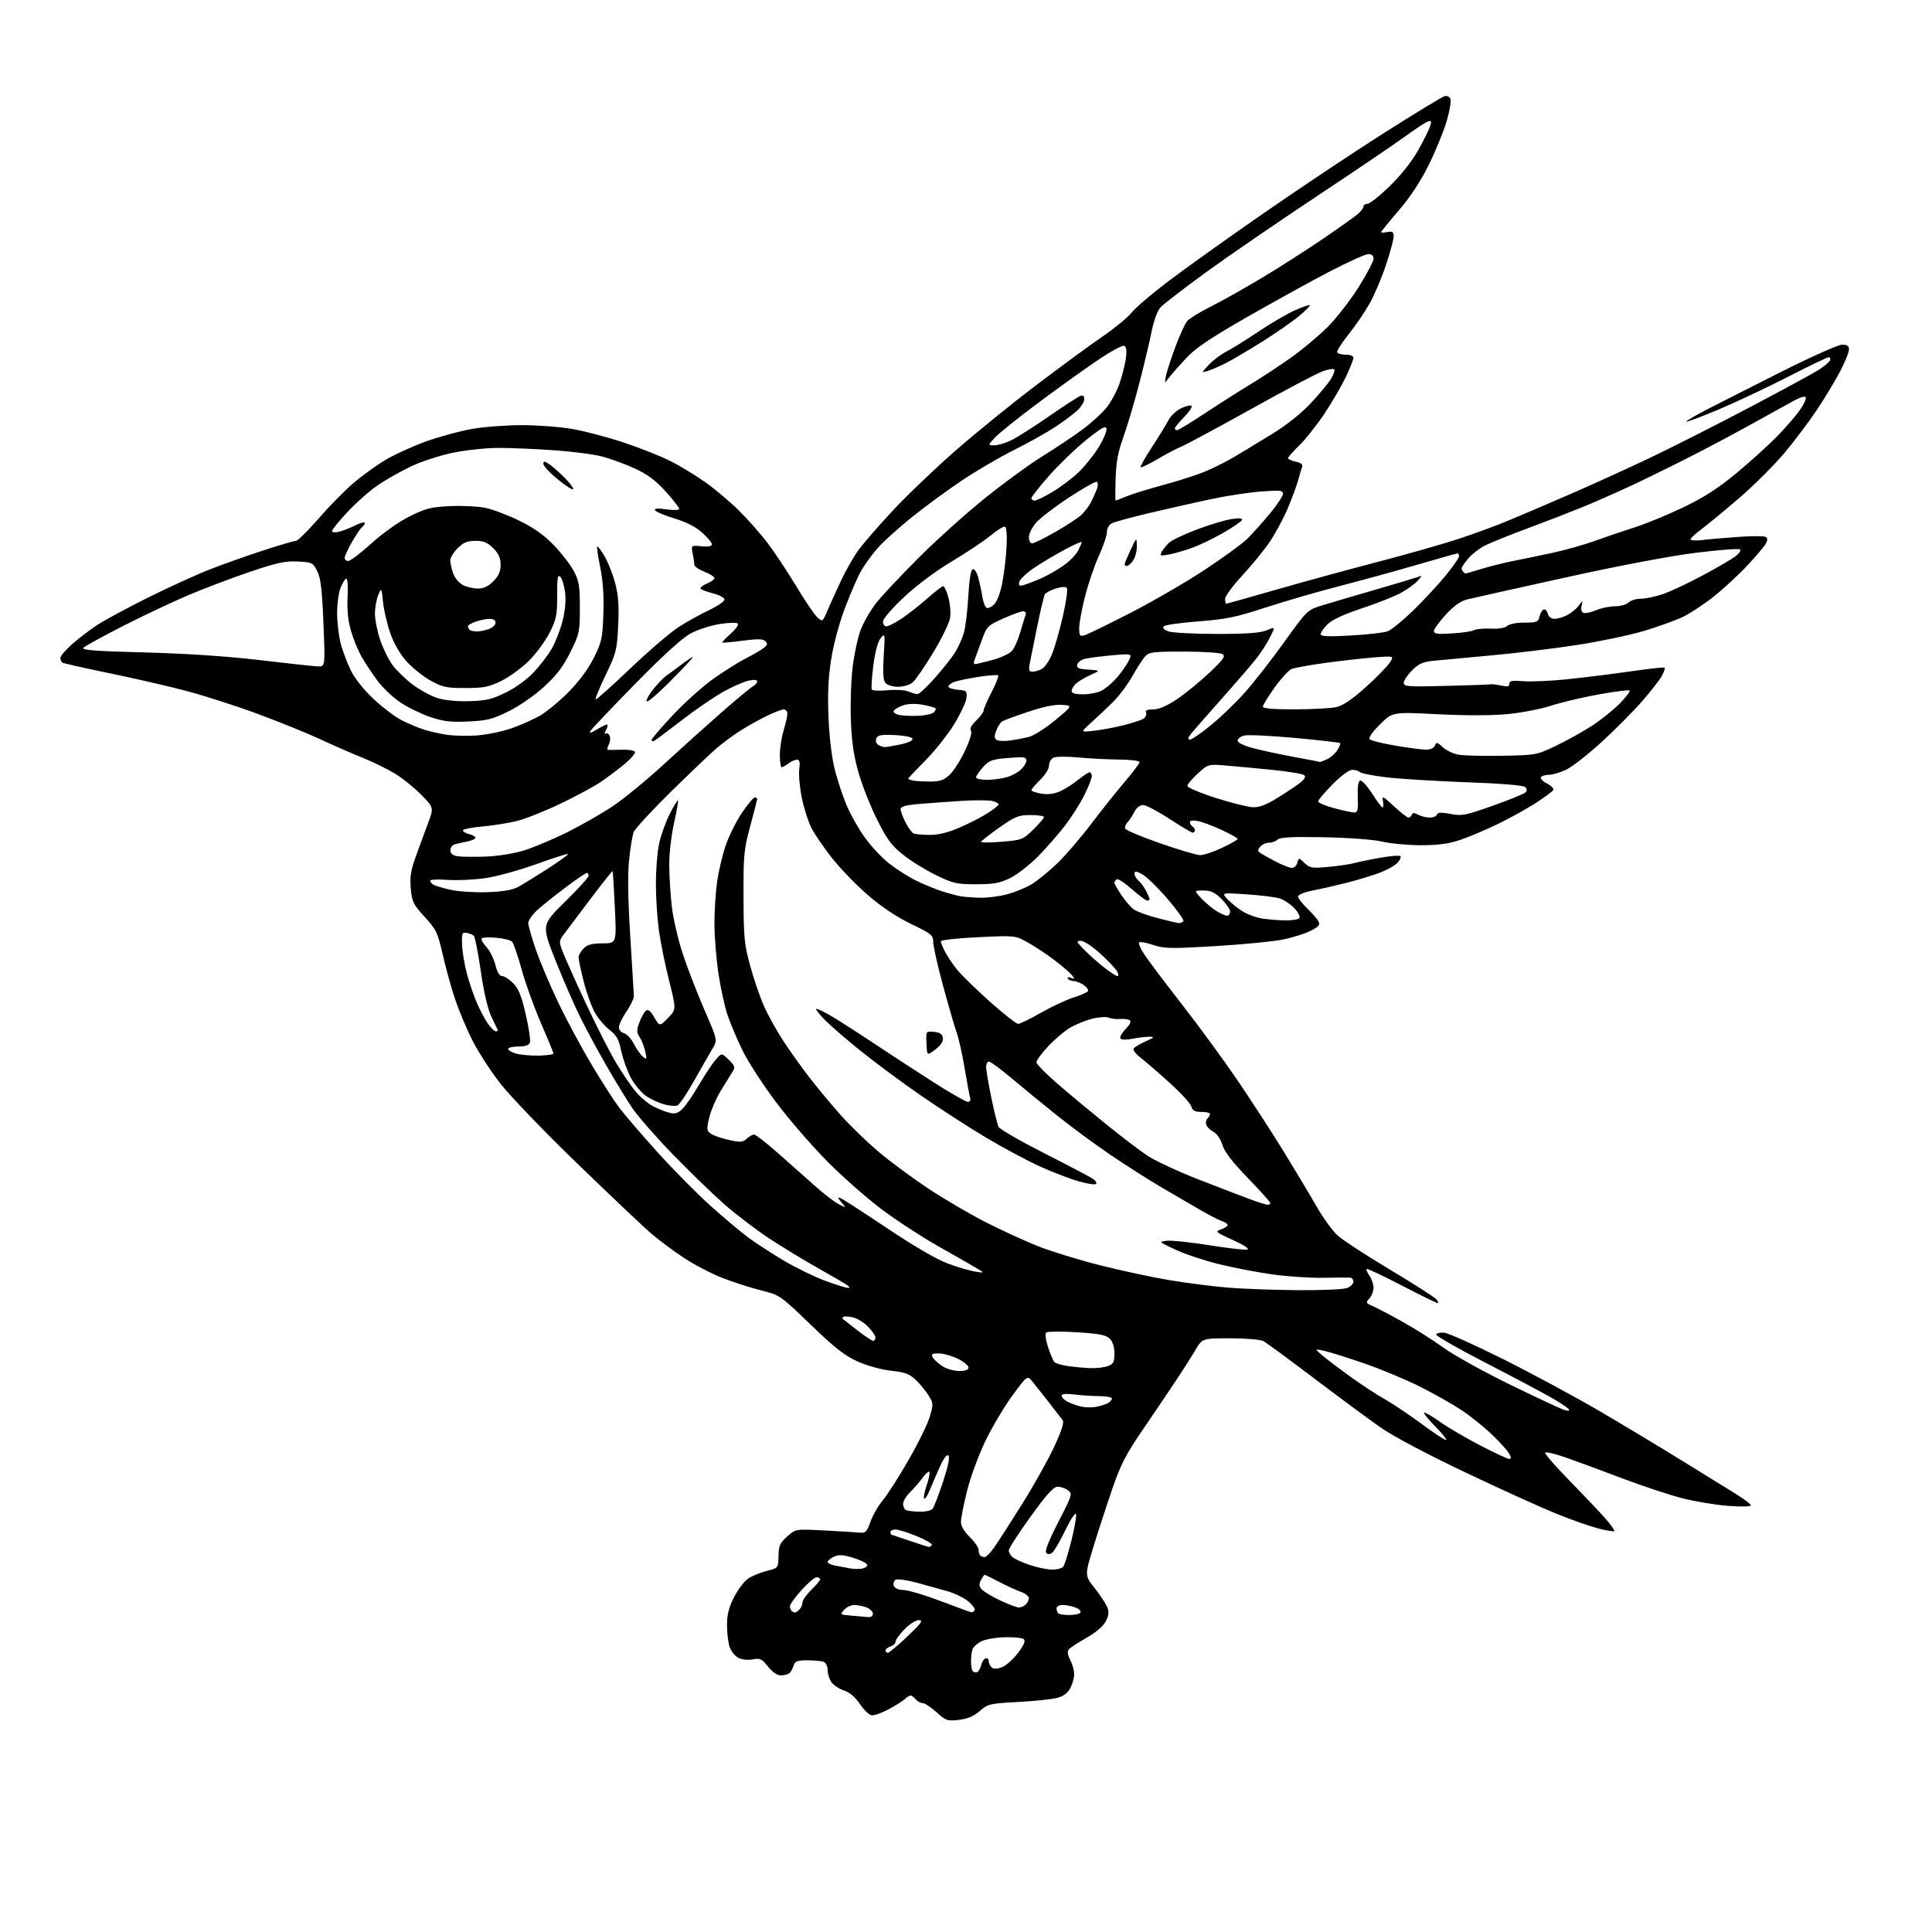 <?xml version="1.0" encoding="UTF-8" standalone="no"?>
<svg 
  version="1.1" 
  xmlns="http://www.w3.org/2000/svg" 
  xmlns:xlink="http://www.w3.org/1999/xlink" 
  xmlns:svg="http://www.w3.org/2000/svg"
  xmlns:rdf="http://www.w3.org/1999/02/22-rdf-syntax-ns#"
  xmlns:cc="http://creativecommons.org/ns#"
  xmlns:dc="http://purl.org/dc/elements/1.1/"
  viewBox="0 0 768 768"
  width="768"
  height="768"
>
<style>svg {background-color: white; }</style>"
<path stroke="none" fill="black" fill-rule="evenodd" d="M381.21,683.66C376.58,684.21 376.03,684.02 372.27,680.62C370.06,678.63 367.58,677.00 366.75,677.00C365.92,677.00 364.68,676.33 364.00,675.50C363.32,674.67 362.39,674.00 361.95,674.00C361.51,674.00 360.55,674.59 359.82,675.31C359.09,676.03 356.19,677.87 353.37,679.41C350.54,680.94 347.41,682.03 346.40,681.84C345.39,681.64 343.31,679.61 341.77,677.31C339.95,674.61 337.74,672.74 335.49,672.00C333.57,671.36 331.33,669.88 330.50,668.70C329.68,667.52 329.00,665.35 329.00,663.88C329.00,662.37 328.31,660.95 327.42,660.61C326.55,660.27 323.65,660.00 320.99,660.00C316.83,660.00 316.03,660.32 315.43,662.25C315.05,663.49 314.23,664.83 313.62,665.23C313.00,665.64 311.51,665.98 310.29,665.98C308.96,665.99 306.98,664.62 305.29,662.50C302.82,659.40 302.12,659.07 299.17,659.63C297.20,660.00 294.87,659.73 293.47,658.98C292.16,658.28 290.62,656.36 290.05,654.71C289.47,653.05 289.00,649.15 289.00,646.03C289.00,641.81 289.71,638.98 291.75,634.98C293.26,632.02 295.70,628.73 297.17,627.67C298.63,626.60 301.98,625.19 304.61,624.52C309.38,623.31 309.38,623.31 309.47,618.55C309.54,614.46 310.03,613.36 312.91,610.79C316.26,607.79 316.26,607.79 327.38,608.37C333.50,608.68 339.82,609.07 341.44,609.22C344.11,609.47 344.53,609.08 346.06,604.84C346.98,602.27 349.19,598.45 350.96,596.34C352.73,594.23 357.29,587.10 361.09,580.50C364.90,573.90 368.72,566.13 369.58,563.24C371.07,558.23 371.05,557.82 369.14,554.74C368.04,552.96 365.76,550.18 364.07,548.56C361.54,546.14 359.79,545.49 354.25,544.89C350.29,544.46 344.78,542.93 340.92,541.20C335.72,538.86 331.81,535.79 322.20,526.53C310.19,514.95 309.98,514.81 302.67,512.98C298.61,511.97 291.72,509.76 287.37,508.08C283.01,506.40 276.09,502.81 271.98,500.10C267.86,497.38 262.02,493.05 259.00,490.46C255.97,487.88 242.74,475.36 229.59,462.63C216.22,449.70 202.61,435.54 198.73,430.51C194.91,425.57 189.97,417.92 187.75,413.51C185.53,409.10 182.48,401.86 180.98,397.42C179.47,392.98 177.25,384.98 176.04,379.66C174.00,370.72 173.45,369.56 168.82,364.49C164.29,359.54 163.76,358.46 163.29,353.24C162.87,348.68 163.29,346.02 165.28,340.49C166.66,336.64 168.85,330.70 170.14,327.28C172.48,321.06 172.48,321.06 167.49,315.97C164.75,313.17 160.03,309.37 157.00,307.52C153.97,305.68 148.12,302.82 144.00,301.17C139.88,299.51 132.45,296.27 127.50,293.95C122.55,291.64 111.38,287.10 102.68,283.87C93.98,280.64 80.93,276.44 73.68,274.55C66.43,272.65 52.69,269.50 43.14,267.54C33.59,265.58 25.38,263.73 24.89,263.43C24.40,263.13 24.00,262.27 24.00,261.53C24.00,260.78 26.08,258.34 28.62,256.10C31.17,253.86 35.60,250.47 38.47,248.56C41.35,246.65 50.41,241.75 58.60,237.67C66.80,233.59 77.78,228.56 83.00,226.51C88.22,224.45 97.86,221.02 104.41,218.88C110.96,216.75 116.90,215.00 117.62,215.00C118.34,215.00 122.35,211.06 126.53,206.25C130.71,201.44 136.91,195.10 140.32,192.17C143.72,189.25 149.49,185.06 153.15,182.87C156.81,180.68 164.14,177.34 169.45,175.44C174.76,173.54 182.96,171.32 187.68,170.50C192.40,169.67 201.32,169.00 207.50,169.00C213.68,169.00 222.73,169.69 227.62,170.54C232.50,171.39 241.73,173.83 248.12,175.97C254.51,178.10 262.84,181.41 266.62,183.33C270.40,185.25 276.65,189.05 280.50,191.78C284.35,194.51 290.38,199.61 293.89,203.11C297.41,206.60 302.51,212.40 305.23,215.98C307.94,219.57 313.02,227.24 316.52,233.04C320.01,238.83 323.80,244.41 324.93,245.43C326.96,247.28 327.00,247.25 329.07,242.40C330.23,239.70 332.65,234.35 334.47,230.50C336.28,226.65 339.36,221.30 341.31,218.61C343.26,215.92 349.43,208.81 355.03,202.82C360.64,196.82 371.75,186.20 379.73,179.21C387.71,172.22 402.18,160.49 411.87,153.14C421.57,145.80 433.48,137.05 438.35,133.72C443.21,130.38 448.39,126.12 449.85,124.26C451.31,122.40 457.68,116.94 464.00,112.13C470.32,107.31 487.20,95.25 501.50,85.32C515.80,75.39 537.62,60.83 549.99,52.97C562.36,45.12 573.27,38.48 574.23,38.23C575.23,37.97 576.24,38.46 576.59,39.37C576.93,40.25 576.23,44.24 575.05,48.24C573.87,52.23 570.68,60.00 567.97,65.50C564.70,72.12 560.66,78.26 556.02,83.67C552.16,88.16 549.00,92.03 549.00,92.28C549.00,92.52 550.12,92.51 551.50,92.24C553.56,91.85 554.00,92.16 554.00,93.99C554.00,95.21 552.62,100.32 550.94,105.35C549.26,110.38 546.37,117.21 544.51,120.53C542.66,123.85 538.87,129.41 536.09,132.89C533.30,136.38 531.27,139.63 531.57,140.11C531.87,140.60 533.44,141.00 535.06,141.00C536.75,141.00 538.00,141.53 538.00,142.25C538.00,142.94 536.68,146.29 535.06,149.71C533.45,153.12 529.66,159.65 526.64,164.21C523.62,168.77 519.09,174.51 516.58,176.96C514.06,179.41 512.00,181.74 512.00,182.13C512.00,182.52 513.38,183.14 515.07,183.52C517.07,183.95 517.96,184.66 517.63,185.53C517.34,186.27 516.62,188.69 516.03,190.90C515.43,193.11 513.55,198.20 511.85,202.20C510.14,206.20 506.93,212.15 504.71,215.43C502.49,218.70 497.60,224.69 493.84,228.75C490.08,232.80 487.00,236.99 487.00,238.06C487.00,239.13 487.19,240.00 487.43,240.00C487.66,240.00 496.55,237.50 507.18,234.44C517.81,231.39 535.95,226.42 547.50,223.41C559.05,220.39 573.45,216.30 579.50,214.32C585.55,212.34 594.55,209.04 599.50,206.98C604.45,204.93 615.70,200.12 624.50,196.29C633.30,192.46 647.48,186.01 656.00,181.95C664.52,177.89 682.08,169.00 695.00,162.20C707.92,155.39 720.41,148.63 722.74,147.17C725.07,145.70 727.19,143.94 727.46,143.25C727.72,142.56 727.49,142.00 726.94,142.00C726.39,142.00 719.09,145.51 710.72,149.80C702.35,154.10 689.92,159.95 683.09,162.82C676.27,165.68 670.51,167.85 670.30,167.63C670.08,167.42 673.64,165.31 678.20,162.96C682.77,160.60 696.17,153.80 708.00,147.84C719.83,141.89 730.74,137.01 732.25,137.01C734.30,137.00 735.00,137.49 735.00,138.93C735.00,139.99 733.43,143.87 731.51,147.55C729.59,151.24 725.45,158.11 722.31,162.83C719.17,167.54 713.30,175.34 709.27,180.15C705.23,184.96 697.12,193.03 691.23,198.09C685.35,203.15 678.64,208.68 676.31,210.39C673.98,212.10 672.06,213.90 672.04,214.38C672.02,214.86 674.14,214.99 676.75,214.67C679.36,214.34 685.84,213.78 691.14,213.41C696.44,213.04 701.28,213.05 701.89,213.43C702.68,213.92 702.70,214.69 701.97,216.06C701.39,217.13 698.13,221.00 694.71,224.67C691.30,228.34 685.27,233.91 681.31,237.07C677.36,240.22 671.72,243.93 668.78,245.32C665.84,246.71 658.85,249.21 653.25,250.88C647.65,252.54 635.74,255.03 626.78,256.41C617.83,257.79 602.62,259.64 593.00,260.51C583.38,261.38 573.05,262.34 570.05,262.65C565.62,263.09 563.99,263.81 561.30,266.50C559.49,268.31 558.00,270.54 558.00,271.45C558.00,272.93 559.69,273.05 574.75,272.66C583.96,272.43 591.95,272.14 592.50,272.02C593.05,271.90 594.96,272.13 596.75,272.53C599.26,273.09 600.00,272.92 600.00,271.79C600.00,270.64 601.14,270.43 605.45,270.79C608.44,271.04 616.21,270.70 622.70,270.05C629.19,269.39 640.53,267.98 647.90,266.91C655.27,265.85 661.49,265.16 661.73,265.39C661.96,265.62 661.46,267.09 660.63,268.66C659.79,270.22 656.27,274.75 652.81,278.71C649.34,282.68 642.12,289.95 636.77,294.87C631.41,299.78 625.08,304.75 622.70,305.90C620.32,307.06 617.19,308.00 615.74,308.00C614.30,308.00 612.85,308.43 612.53,308.96C612.20,309.48 613.31,310.63 615.00,311.50C616.69,312.37 617.79,313.52 617.46,314.06C617.13,314.60 614.08,316.86 610.68,319.09C607.28,321.31 600.45,325.10 595.50,327.51C590.55,329.91 583.70,332.81 580.28,333.94C575.78,335.43 571.51,336.00 564.78,335.99C559.68,335.98 552.80,335.34 549.50,334.56C545.97,333.73 536.43,333.02 526.30,332.82C513.51,332.58 508.78,332.82 507.85,333.75C507.16,334.44 505.62,335.00 504.42,335.00C503.22,335.00 501.66,335.71 500.94,336.58C499.85,337.88 499.87,338.32 501.06,339.12C501.85,339.65 504.62,341.19 507.22,342.54C509.81,343.89 512.67,345.00 513.56,345.00C514.46,345.00 515.43,344.08 515.72,342.95C516.26,340.90 516.27,340.90 518.59,343.08C520.70,345.07 521.57,345.21 528.21,344.59C532.22,344.21 536.85,343.53 538.50,343.06C540.15,342.60 544.76,341.65 548.76,340.95C552.75,340.25 556.31,339.97 556.67,340.33C557.03,340.69 556.51,341.88 555.52,342.97C554.54,344.06 551.29,345.87 548.30,346.99C545.32,348.10 539.42,349.89 535.19,350.95C530.96,352.01 524.91,353.39 521.75,354.01C518.47,354.66 516.00,355.67 516.00,356.37C516.00,357.05 517.61,359.16 519.58,361.05C521.55,362.95 523.59,365.27 524.10,366.22C524.87,367.63 524.29,368.32 520.93,370.04C518.66,371.19 513.59,372.77 509.66,373.54C505.72,374.31 493.67,375.47 482.89,376.11C465.42,377.15 462.75,377.10 458.51,375.66C455.89,374.77 453.35,374.28 452.87,374.58C452.39,374.88 453.42,377.23 455.16,379.81C456.90,382.39 463.59,391.25 470.02,399.50C476.46,407.75 486.17,421.02 491.62,429.00C497.07,436.98 505.39,449.80 510.13,457.50C514.86,465.20 520.84,475.18 523.41,479.67C525.98,484.17 529.75,489.34 531.79,491.18C533.83,493.01 543.21,499.12 552.63,504.76C562.06,510.40 570.32,515.69 571.01,516.51C571.69,517.33 571.90,518.00 571.47,518.00C571.05,518.00 564.62,514.84 557.20,510.99C549.77,507.13 543.49,504.18 543.24,504.42C543.00,504.67 543.52,505.90 544.40,507.16C545.28,508.42 546.00,510.55 546.00,511.89C546.00,513.24 545.27,515.15 544.38,516.14C542.86,517.81 542.94,518.01 545.63,519.17C547.21,519.85 552.50,522.63 557.38,525.34C562.27,528.06 569.69,532.75 573.88,535.77C578.07,538.79 590.05,545.43 600.50,550.52C610.95,555.62 620.57,560.11 621.88,560.50C623.40,560.96 624.02,560.85 623.62,560.19C623.27,559.62 619.95,557.44 616.24,555.33C612.53,553.22 600.77,547.00 590.11,541.50C579.45,536.00 570.81,531.05 570.91,530.50C571.02,529.95 572.44,529.62 574.08,529.76C575.71,529.90 586.37,534.69 597.77,540.40C609.17,546.11 626.31,555.35 635.85,560.93C645.39,566.52 659.79,575.17 667.85,580.17C675.91,585.17 685.54,591.11 689.25,593.37C692.96,595.64 696.00,597.89 696.00,598.39C696.00,598.90 692.15,599.00 686.98,598.61C682.02,598.23 673.81,596.87 668.73,595.57C663.65,594.28 652.75,590.66 644.50,587.53C636.25,584.39 626.21,580.70 622.19,579.31C618.17,577.92 614.60,577.07 614.24,577.42C613.89,577.78 618.10,582.66 623.61,588.28C629.11,593.90 635.54,600.67 637.90,603.33C640.25,605.98 641.97,608.37 641.70,608.63C641.44,608.90 638.51,608.41 635.20,607.55C631.88,606.69 624.30,604.01 618.34,601.59C612.38,599.17 596.16,591.80 582.29,585.21C567.13,578.00 553.78,570.92 548.79,567.43C544.23,564.25 532.36,555.47 522.41,547.94C512.46,540.40 503.37,533.73 502.22,533.12C501.04,532.49 495.31,532.00 489.04,532.00C477.95,532.00 477.95,532.00 475.23,536.61C473.73,539.15 470.22,544.66 467.43,548.86C464.64,553.06 458.73,561.80 454.29,568.29C447.61,578.04 445.52,582.10 442.18,591.79C439.96,598.23 436.57,608.62 434.65,614.88C431.16,626.27 431.16,626.27 435.20,631.37C437.41,634.17 439.66,637.60 440.19,638.98C440.92,640.86 440.74,642.29 439.50,644.61C438.49,646.50 435.50,649.03 431.86,651.08C428.57,652.93 425.43,654.99 424.88,655.65C424.19,656.47 424.37,657.81 425.44,659.88C426.30,661.54 427.00,664.07 427.00,665.50C427.00,666.93 426.32,669.41 425.49,671.01C424.47,673.00 422.80,674.24 420.24,674.93C418.18,675.49 411.17,676.22 404.67,676.57C393.42,677.18 392.67,677.35 389.49,680.14C387.13,682.21 384.70,683.25 381.21,683.66zM388.41,664.70C388.98,664.51 389.69,663.29 390.00,662.00C390.31,660.71 391.11,659.46 391.78,659.24C392.45,659.02 393.00,659.46 393.00,660.22C393.00,660.98 393.50,662.10 394.11,662.71C394.89,663.49 396.08,663.52 398.15,662.80C399.76,662.24 402.65,659.72 404.56,657.21C406.90,654.16 407.72,652.32 407.04,651.64C406.49,651.09 403.08,650.72 399.47,650.82C395.85,650.92 391.62,651.66 390.07,652.46C388.51,653.27 386.96,654.65 386.62,655.54C386.28,656.44 386.00,658.63 386.00,660.42C386.00,662.20 386.31,663.98 386.69,664.35C387.07,664.73 387.84,664.89 388.41,664.70zM352.94,657.00C353.45,657.00 356.94,654.09 360.69,650.53C366.27,645.22 367.10,644.05 365.30,644.03C364.05,644.01 361.55,645.59 359.55,647.65C357.60,649.66 356.00,651.88 356.00,652.59C356.00,653.29 355.10,654.15 354.00,654.50C352.90,654.85 352.00,655.55 352.00,656.07C352.00,656.58 352.42,657.00 352.94,657.00zM345.25,642.82C346.23,642.92 347.00,642.33 347.00,641.48C347.00,640.64 345.85,639.51 344.43,638.98C343.02,638.44 340.84,638.00 339.59,638.00C338.34,638.00 336.52,638.87 335.55,639.94C333.84,641.83 333.92,641.89 338.65,642.26C341.32,642.47 344.29,642.72 345.25,642.82zM425.11,642.00C427.18,642.00 429.16,641.55 429.50,641.00C429.84,640.45 428.94,639.55 427.50,639.00C426.05,638.45 423.77,638.00 422.43,638.00C421.07,638.00 420.00,638.59 420.00,639.33C420.00,640.07 420.30,640.97 420.67,641.33C421.03,641.70 423.03,642.00 425.11,642.00zM315.97,641.00C316.31,641.00 317.14,640.46 317.80,639.80C318.46,639.14 319.00,637.88 319.00,637.00C319.00,636.11 320.57,633.87 322.50,632.00C324.43,630.13 326.00,628.25 326.00,627.80C326.00,627.36 325.37,627.00 324.59,627.00C323.82,627.00 321.12,629.30 318.59,632.11C316.07,634.92 314.00,637.77 314.00,638.44C314.00,639.12 314.30,639.97 314.67,640.33C315.03,640.70 315.62,641.00 315.97,641.00zM386.19,640.92C386.57,640.97 387.13,640.59 387.44,640.09C387.75,639.59 386.62,638.02 384.94,636.60C383.25,635.18 379.53,633.36 376.68,632.55C373.83,631.74 368.30,630.20 364.39,629.14C360.46,628.07 356.71,627.56 356.00,628.00C355.29,628.44 354.99,629.52 355.32,630.40C355.71,631.40 357.17,632.02 359.22,632.06C361.02,632.09 367.68,634.08 374.00,636.48C380.32,638.88 385.81,640.88 386.19,640.92zM405.05,639.00C405.90,639.00 407.14,638.46 407.80,637.80C408.46,637.14 409.00,635.99 409.00,635.25C409.00,634.50 407.54,633.39 405.75,632.76C403.96,632.14 400.09,630.36 397.15,628.82C394.21,627.27 391.63,626.00 391.43,626.00C391.23,626.00 390.57,626.93 389.97,628.06C389.13,629.63 389.18,630.51 390.18,631.72C390.91,632.60 394.20,634.60 397.50,636.16C400.80,637.72 404.20,639.00 405.05,639.00zM341.92,623.65C343.26,623.57 344.52,622.97 344.73,622.32C344.96,621.63 342.83,620.42 339.59,619.40C335.17,618.00 333.55,617.89 331.53,618.80C330.14,619.44 329.00,620.40 329.00,620.93C329.00,621.47 330.69,622.18 332.75,622.52C334.81,622.86 337.18,623.29 338.00,623.47C338.82,623.66 340.59,623.74 341.92,623.65zM418.13,623.93C420.12,623.97 422.18,623.44 422.69,622.75C423.20,622.06 424.66,617.38 425.92,612.33C427.19,607.29 428.00,602.57 427.73,601.83C427.46,601.10 425.57,603.96 423.53,608.20C421.49,612.43 419.17,616.44 418.37,617.11C417.40,617.92 416.58,617.98 415.91,617.31C415.24,616.64 416.82,612.58 420.69,605.06C426.26,594.22 426.40,593.77 424.54,592.41C423.48,591.63 421.63,591.00 420.43,591.00C418.78,591.00 416.11,593.95 409.62,602.95C404.88,609.52 401.00,615.54 401.00,616.32C401.00,617.11 401.69,618.33 402.54,619.03C403.38,619.73 406.42,621.11 409.29,622.08C412.15,623.06 416.13,623.89 418.13,623.93zM391.42,618.98C392.01,618.97 393.69,617.28 395.13,615.23C396.58,613.18 401.58,605.42 406.24,598.00C410.89,590.58 416.65,580.30 419.04,575.16C421.97,568.84 423.07,565.41 422.44,564.56C421.92,563.87 419.48,560.71 417.00,557.54C414.52,554.36 411.57,550.63 410.43,549.24C408.35,546.71 408.35,546.71 402.55,554.60C399.35,558.95 394.54,567.00 391.86,572.50C389.17,578.02 385.87,586.92 384.49,592.38C383.12,597.81 382.00,603.46 382.00,604.93C382.00,606.68 383.22,608.79 385.50,611.00C387.43,612.87 389.00,615.13 389.00,616.03C389.00,616.93 389.30,617.97 389.67,618.33C390.03,618.70 390.82,618.99 391.42,618.98zM369.19,614.92C369.57,614.96 370.12,614.62 370.40,614.16C370.69,613.70 368.00,612.12 364.44,610.66C360.88,609.20 357.07,608.00 355.98,608.00C354.89,608.00 354.00,608.45 354.00,609.00C354.00,609.55 354.11,610.01 354.25,610.03C354.39,610.05 357.65,611.14 361.50,612.45C365.35,613.77 368.81,614.88 369.19,614.92zM365.63,600.92C367.90,600.96 370.20,600.44 370.74,599.75C371.28,599.06 373.13,594.25 374.86,589.05C376.89,582.92 377.65,579.25 377.02,578.62C376.39,577.99 375.19,579.56 373.60,583.07C372.26,586.06 370.44,590.26 369.57,592.40C368.69,594.55 367.70,596.04 367.37,595.71C367.04,595.38 367.50,592.98 368.38,590.38C369.27,587.79 369.73,585.40 369.42,585.08C369.10,584.76 367.87,585.85 366.70,587.50C365.52,589.15 363.31,591.69 361.78,593.15C360.25,594.61 359.00,596.71 359.00,597.82C359.00,598.93 359.56,600.06 360.25,600.34C360.94,600.62 363.36,600.88 365.63,600.92zM599.79,579.91C600.79,579.98 600.82,579.53 599.94,577.89C599.32,576.72 596.26,573.32 593.15,570.33C590.04,567.34 584.58,562.94 581.00,560.56C577.42,558.18 569.92,553.94 564.33,551.15C558.74,548.35 548.84,544.23 542.33,541.98C535.82,539.74 528.70,537.50 526.50,537.01C522.50,536.12 522.50,536.12 525.66,538.81C527.40,540.29 532.36,544.05 536.68,547.18C541.01,550.30 547.24,554.38 550.52,556.24C553.81,558.10 560.53,562.61 565.46,566.27C570.39,569.92 574.64,572.69 574.90,572.43C575.17,572.17 573.18,569.72 570.50,567.00C567.82,564.28 565.84,561.83 566.11,561.56C566.38,561.29 569.21,562.92 572.39,565.18C575.58,567.44 582.76,571.66 588.34,574.55C593.93,577.45 599.08,579.86 599.79,579.91zM435.50,559.29C437.15,559.00 439.29,558.35 440.25,557.85C441.21,557.34 442.00,556.50 442.00,555.96C442.00,555.43 439.86,555.00 437.25,554.99C434.64,554.99 430.14,554.70 427.25,554.35C423.71,553.93 422.00,554.08 422.00,554.83C422.00,555.43 423.01,556.47 424.25,557.14C425.49,557.80 427.85,558.68 429.50,559.08C431.15,559.48 433.85,559.58 435.50,559.29zM381.25,544.99C383.81,545.00 385.00,544.55 385.00,543.59C385.00,542.81 383.06,541.24 380.68,540.09C378.31,538.94 374.91,538.00 373.13,538.00C370.49,538.00 370.06,538.29 370.78,539.57C371.26,540.43 372.97,542.00 374.58,543.06C376.18,544.12 379.19,544.99 381.25,544.99zM433.68,543.87C435.99,543.94 439.02,543.56 440.43,543.02C442.60,542.20 443.00,541.42 443.00,538.02C443.00,535.44 442.34,533.34 441.15,532.15C439.68,530.68 437.02,530.16 428.01,529.59C421.81,529.20 416.33,529.27 415.86,529.74C415.37,530.23 415.70,532.76 416.63,535.56C417.53,538.28 418.66,540.93 419.14,541.45C419.62,541.98 422.14,542.71 424.75,543.07C427.36,543.43 431.38,543.79 433.68,543.87zM347.09,533.00C347.59,533.00 348.00,532.41 348.00,531.69C348.00,530.97 346.65,529.00 345.00,527.32C343.36,525.63 340.58,523.97 338.84,523.62C337.10,523.27 335.45,523.21 335.17,523.49C334.89,523.77 334.85,524.15 335.08,524.34C335.31,524.53 337.90,526.55 340.84,528.84C343.78,531.13 346.59,533.00 347.09,533.00zM515.68,512.86C525.14,512.94 534.02,512.56 535.43,512.02C536.85,511.49 538.00,510.36 538.00,509.52C538.00,508.69 537.44,507.95 536.75,507.88C536.06,507.82 531.23,507.84 526.00,507.94C520.77,508.04 511.55,507.42 505.50,506.56C499.45,505.70 489.86,503.85 484.19,502.43C478.53,501.02 470.88,498.45 467.19,496.73C460.58,493.63 460.54,493.58 463.90,493.22C465.76,493.02 473.32,493.81 480.68,494.99C488.04,496.17 494.84,496.95 495.78,496.72C496.85,496.46 494.70,495.03 490.12,492.94C483.17,489.78 482.89,489.54 485.37,488.71C486.82,488.23 488.00,487.45 488.00,486.98C488.00,486.52 487.04,485.83 485.87,485.46C484.69,485.08 480.98,483.20 477.62,481.27C474.25,479.33 467.23,475.24 462.00,472.17C456.77,469.10 447.55,463.23 441.50,459.13C435.45,455.03 426.00,448.07 420.50,443.67C415.00,439.27 406.85,432.59 402.38,428.83C397.91,425.07 393.75,422.00 393.13,422.00C392.51,422.00 392.00,422.94 392.00,424.09C392.00,425.24 392.92,430.72 394.05,436.26C395.18,441.79 396.51,447.08 397.01,448.01C397.50,448.94 405.79,453.70 415.42,458.59C425.06,463.48 433.71,468.04 434.65,468.73C435.59,469.42 436.05,470.28 435.68,470.65C435.31,471.03 432.29,470.58 428.98,469.65C425.67,468.73 418.81,466.11 413.73,463.83C408.65,461.55 398.88,456.33 392.00,452.23C385.12,448.13 373.43,440.57 366.00,435.44C358.57,430.31 347.77,422.30 342.00,417.65C336.23,413.00 329.72,407.35 327.55,405.10C325.37,402.84 324.02,401.01 324.55,401.02C325.07,401.04 327.63,402.27 330.24,403.77C332.84,405.27 340.27,410.03 346.74,414.33C353.21,418.64 364.07,425.73 370.89,430.08C377.70,434.44 383.92,438.00 384.71,438.00C385.60,438.00 385.94,437.34 385.62,436.25C385.34,435.29 384.36,430.04 383.45,424.60C382.55,419.15 381.14,412.85 380.33,410.60C379.52,408.34 377.09,399.99 374.93,392.03C372.77,384.08 370.99,376.20 370.97,374.53C370.94,371.72 370.31,371.20 362.22,367.31C356.62,364.62 350.53,360.57 345.22,356.01C340.67,352.10 334.24,345.50 330.93,341.33C327.62,337.16 323.84,331.65 322.53,329.07C321.23,326.49 319.50,321.03 318.69,316.94C317.88,312.85 317.44,307.81 317.72,305.75C318.09,302.94 317.86,302.00 316.80,302.00C316.02,302.00 314.51,302.66 313.44,303.47C312.37,304.28 311.16,304.95 310.75,304.97C310.34,304.99 310.00,302.82 310.00,300.16C310.00,297.50 310.67,293.11 311.49,290.41C312.31,287.71 312.98,284.71 312.99,283.75C313.00,282.79 312.31,282.00 311.47,282.00C310.63,282.00 307.14,283.41 303.72,285.13C300.30,286.86 295.48,289.63 293.00,291.31C290.52,292.98 286.93,295.67 285.00,297.29C283.07,298.91 275.05,306.55 267.16,314.28C259.28,322.00 252.41,329.43 251.89,330.78C251.38,332.13 250.56,337.12 250.07,341.87C249.47,347.69 249.63,357.66 250.56,372.50C251.32,384.60 251.95,395.22 251.97,396.10C251.99,396.98 250.66,399.68 249.02,402.10C247.38,404.52 246.03,407.33 246.02,408.34C246.01,409.37 246.91,410.42 248.05,410.72C249.17,411.02 250.94,412.92 251.97,414.95C253.01,416.97 254.62,419.27 255.56,420.05C257.12,421.35 257.20,421.18 256.50,418.00C256.08,416.09 255.08,413.53 254.29,412.31C253.06,410.44 253.04,409.54 254.14,406.49C254.86,404.50 256.01,402.41 256.70,401.84C257.63,401.06 258.50,401.73 260.09,404.43C262.24,408.06 262.24,408.06 265.54,404.66C268.85,401.26 268.85,401.26 265.99,389.88C264.42,383.62 262.59,374.68 261.94,370.00C261.29,365.32 260.74,357.00 260.73,351.50C260.72,346.00 261.28,338.80 261.97,335.50C262.67,332.20 264.56,326.87 266.18,323.65C267.80,320.43 269.30,317.97 269.51,318.17C269.71,318.38 269.02,322.36 267.97,327.03C266.91,331.69 266.04,339.10 266.03,343.50C266.02,347.90 266.49,355.55 267.07,360.50C267.66,365.49 269.71,374.14 271.66,379.91C273.59,385.63 277.44,395.53 280.22,401.91C285.27,413.50 285.27,413.50 283.15,417.00C281.99,418.92 278.71,424.64 275.87,429.70C273.03,434.76 270.05,439.15 269.25,439.46C268.44,439.77 266.10,439.57 264.04,439.01C261.99,438.46 258.77,436.98 256.90,435.72C255.03,434.46 252.31,431.24 250.85,428.56C249.40,425.88 247.65,421.06 246.97,417.86C245.98,413.17 245.08,411.54 242.39,409.48C240.55,408.08 237.94,405.03 236.59,402.72C235.24,400.40 233.21,394.83 232.07,390.33C230.93,385.84 230.00,381.45 230.00,380.58C230.00,379.71 230.90,378.10 232.00,377.00C233.52,375.48 235.33,375.00 239.54,375.00C245.09,375.00 245.09,375.00 244.41,360.75C244.04,352.91 243.64,346.39 243.53,346.25C243.42,346.11 239.54,350.99 234.91,357.10C230.29,363.21 225.51,369.55 224.29,371.19C222.17,374.06 222.14,374.32 223.68,378.34C224.56,380.63 228.61,389.67 232.68,398.43C236.75,407.18 242.19,417.92 244.79,422.28C247.38,426.65 251.01,431.98 252.86,434.14C254.70,436.30 257.85,438.89 259.86,439.89C261.86,440.90 264.75,442.02 266.27,442.38C268.40,442.89 269.58,442.51 271.35,440.74C272.62,439.47 275.55,435.19 277.87,431.23C280.18,427.27 283.16,422.78 284.48,421.26C286.89,418.50 286.89,418.50 289.68,421.26C292.24,423.79 292.35,424.20 291.04,426.26C290.25,427.49 288.16,430.88 286.40,433.79C284.63,436.70 282.63,441.39 281.95,444.20C280.85,448.80 280.90,449.46 282.50,450.62C283.47,451.33 286.68,452.46 289.63,453.12C294.31,454.16 295.22,454.11 296.83,452.66C297.83,451.75 299.16,451.00 299.78,451.00C300.39,451.00 304.59,454.26 309.11,458.25C313.62,462.24 320.24,468.12 323.83,471.31C327.41,474.51 331.72,477.83 333.42,478.70C336.50,480.27 336.50,480.27 334.50,477.97C333.11,476.36 332.95,475.83 334.00,476.21C334.82,476.50 343.20,481.91 352.61,488.21C363.28,495.35 372.36,500.64 376.73,502.26C380.58,503.69 385.48,505.14 387.62,505.47C391.50,506.09 391.50,506.09 388.00,503.99C386.07,502.83 379.32,498.98 373.00,495.42C366.68,491.86 356.65,485.33 350.72,480.90C344.79,476.48 334.95,467.83 328.86,461.68C322.76,455.53 313.55,444.88 308.39,438.00C303.23,431.12 297.26,421.90 295.12,417.50C292.99,413.10 290.32,406.78 289.19,403.45C288.06,400.12 286.43,392.64 285.57,386.82C284.71,381.00 284.00,372.17 284.00,367.19C284.00,362.22 284.47,354.75 285.05,350.60C285.63,346.46 287.16,339.93 288.47,336.10C289.77,332.27 292.69,326.40 294.96,323.07C297.22,319.73 299.51,317.00 300.04,317.00C300.57,317.00 301.00,317.25 301.00,317.57C301.00,317.88 299.76,322.71 298.25,328.32C295.71,337.71 295.50,339.90 295.56,356.50C295.61,372.86 295.86,375.39 298.31,384.28C299.80,389.67 302.28,396.87 303.84,400.28C305.40,403.70 308.71,409.65 311.20,413.50C313.69,417.35 318.45,424.03 321.78,428.34C325.11,432.66 330.84,439.54 334.52,443.63C338.20,447.73 344.91,454.20 349.44,458.01C353.97,461.82 362.81,468.35 369.09,472.52C375.36,476.68 385.68,482.72 392.00,485.93C398.32,489.13 407.63,493.40 412.67,495.40C417.71,497.40 428.73,500.79 437.17,502.93C445.60,505.08 458.12,507.76 465.00,508.90C471.88,510.03 482.23,511.36 488.00,511.84C493.77,512.33 506.23,512.78 515.68,512.86zM336.97,511.95C338.00,511.99 337.84,511.60 336.47,510.67C335.39,509.94 330.23,506.94 325.00,504.00C319.77,501.06 311.23,495.86 306.00,492.45C300.77,489.03 292.68,482.87 288.00,478.77C283.32,474.66 274.07,465.70 267.43,458.85C260.79,452.01 253.54,443.73 251.33,440.45C249.12,437.18 244.60,429.77 241.28,424.00C237.96,418.23 233.33,409.68 230.97,405.00C228.62,400.32 224.11,390.02 220.95,382.10C215.21,367.70 215.21,367.70 224.61,358.47C229.77,353.40 234.00,348.74 234.00,348.12C234.00,347.51 233.66,347.00 233.25,347.00C232.84,347.00 229.05,349.59 224.84,352.75C220.63,355.91 215.56,359.97 213.59,361.77C211.62,363.58 210.00,365.90 210.00,366.94C210.00,367.99 211.38,372.81 213.07,377.67C214.76,382.53 218.78,392.00 222.01,398.73C225.23,405.46 231.13,416.43 235.11,423.11C239.09,429.79 244.05,437.53 246.14,440.30C248.22,443.08 255.12,451.10 261.48,458.14C267.83,465.18 277.41,474.84 282.76,479.62C288.12,484.39 294.75,489.95 297.50,491.98C300.25,494.01 306.41,498.01 311.18,500.88C315.96,503.75 323.39,507.40 327.68,509.00C331.98,510.60 336.16,511.92 336.97,511.95zM503.75,478.89C504.44,478.95 504.99,478.66 504.98,478.25C504.97,477.84 500.94,473.35 496.03,468.27C489.84,461.88 486.73,457.83 485.92,455.12C485.24,452.86 483.76,450.68 482.42,449.96C481.15,449.28 479.84,448.03 479.52,447.19C479.20,446.35 479.40,445.20 479.97,444.63C480.54,444.06 481.00,443.24 481.00,442.80C481.00,442.36 479.47,442.00 477.61,442.00C474.96,442.00 474.06,441.50 473.52,439.75C473.14,438.51 469.15,434.20 464.66,430.17C460.17,426.13 455.04,421.70 453.25,420.32C451.46,418.95 450.27,417.37 450.61,416.82C450.95,416.27 453.09,414.99 455.36,413.98C458.83,412.44 459.09,412.14 457.00,412.11C455.62,412.10 452.58,412.46 450.23,412.91C447.65,413.41 445.72,413.36 445.37,412.79C445.05,412.27 445.99,410.57 447.47,409.03C449.22,407.21 449.78,405.98 449.06,405.54C448.45,405.16 446.73,404.95 445.23,405.07C443.73,405.19 441.70,404.95 440.73,404.53C439.76,404.11 436.83,404.30 434.23,404.95C431.63,405.60 427.68,407.19 425.47,408.48C423.25,409.77 419.31,413.10 416.72,415.87C414.12,418.65 412.00,421.52 412.00,422.26C412.00,423.01 415.94,427.00 420.75,431.14C425.56,435.28 434.23,442.48 440.00,447.14C445.77,451.81 452.98,457.29 456.00,459.32C459.02,461.36 468.25,465.66 476.50,468.88C484.75,472.10 493.98,475.64 497.00,476.75C500.02,477.87 503.06,478.83 503.75,478.89zM214.25,419.62C217.41,419.55 220.00,419.18 220.00,418.79C220.00,418.40 217.77,412.97 215.05,406.71C212.33,400.46 208.87,390.88 207.37,385.42C205.87,379.97 204.16,374.99 203.57,374.36C202.98,373.74 200.12,373.01 197.22,372.76C194.32,372.50 191.72,372.64 191.45,373.07C191.19,373.51 192.05,375.03 193.37,376.46C194.69,377.88 196.28,381.06 196.90,383.52C197.63,386.43 198.58,388.00 199.59,388.00C200.45,388.00 202.42,389.26 203.96,390.81C206.13,392.98 207.27,395.80 209.00,403.28C210.23,408.60 210.97,413.63 210.65,414.47C210.26,415.49 208.72,416.00 206.03,416.00C203.81,416.00 202.00,416.44 202.00,416.97C202.00,417.51 203.46,418.35 205.25,418.84C207.04,419.33 211.09,419.68 214.25,419.62zM371.80,417.20C368.50,419.72 368.50,419.72 368.29,414.80C368.07,409.88 368.07,409.88 371.29,410.19C373.66,410.42 374.58,411.05 374.80,412.59C375.00,414.00 374.01,415.52 371.80,417.20zM197.15,410.00C197.71,410.00 197.99,409.66 197.78,409.25C197.57,408.84 196.41,406.42 195.21,403.88C193.88,401.08 192.27,394.06 191.12,386.04C190.07,378.76 188.82,372.44 188.35,371.99C187.88,371.54 186.60,371.02 185.50,370.83C183.70,370.53 183.52,371.01 183.68,375.50C183.77,378.25 184.63,383.43 185.58,387.00C186.53,390.57 188.35,395.88 189.62,398.80C190.89,401.71 192.88,405.43 194.03,407.05C195.19,408.67 196.59,410.00 197.15,410.00zM404.72,407.00C405.45,407.00 409.52,405.02 413.77,402.59C418.02,400.17 423.86,397.44 426.74,396.52C429.62,395.60 432.21,394.46 432.50,393.99C432.80,393.52 432.03,392.43 430.79,391.57C429.56,390.71 427.78,390.00 426.84,390.00C425.89,390.00 424.84,389.56 424.51,389.01C424.14,388.42 424.62,388.29 425.70,388.70C427.32,389.31 427.35,389.19 426.05,387.59C425.25,386.61 422.10,383.90 419.05,381.58C416.00,379.27 411.25,376.13 408.50,374.61C403.50,371.85 403.50,371.85 388.75,372.55C380.64,372.94 374.00,373.67 374.00,374.18C374.00,374.68 374.74,376.54 375.65,378.30C376.56,380.06 378.70,383.25 380.40,385.38C382.11,387.52 387.98,393.26 393.44,398.13C398.91,403.01 403.99,407.00 404.72,407.00zM444.12,388.00C444.70,388.00 444.68,387.27 444.07,386.13C443.52,385.11 440.54,381.96 437.46,379.13C434.37,376.31 430.89,374.00 429.73,374.00C427.77,374.00 427.82,374.21 430.56,377.13C432.18,378.85 435.68,382.00 438.34,384.13C441.00,386.26 443.61,388.00 444.12,388.00zM468.69,366.94C469.35,366.98 470.13,366.61 470.42,366.13C470.72,365.65 467.80,361.59 463.93,357.12C460.06,352.65 455.57,348.31 453.95,347.47C451.47,346.19 451.00,346.17 451.00,347.35C451.00,348.12 451.70,349.34 452.57,350.05C453.43,350.77 454.78,352.60 455.57,354.13C456.35,355.65 457.00,357.15 457.00,357.45C457.00,357.75 456.57,358.00 456.03,358.00C455.50,358.00 452.78,355.96 449.97,353.48C447.17,350.99 444.46,349.22 443.94,349.54C443.42,349.86 443.00,350.47 443.00,350.91C443.00,351.34 444.26,353.57 445.80,355.86C447.33,358.15 449.57,360.71 450.77,361.55C451.97,362.39 456.22,363.94 460.22,364.98C464.23,366.03 468.04,366.91 468.69,366.94zM510.69,365.87C513.55,365.94 516.18,365.51 516.55,364.92C516.92,364.32 515.97,362.53 514.44,360.94C512.92,359.35 510.28,357.62 508.59,357.11C506.89,356.59 501.00,355.87 495.50,355.51C485.50,354.84 485.50,354.84 487.98,357.48C489.35,358.94 492.03,361.09 493.94,362.27C495.85,363.45 499.24,364.72 501.46,365.09C503.68,365.45 507.84,365.81 510.69,365.87zM487.75,364.00C488.44,364.00 489.00,363.28 489.00,362.40C489.00,361.52 487.47,359.27 485.60,357.40C482.93,354.73 481.39,354.00 478.41,354.00C474.63,354.00 474.63,354.00 477.56,357.13C479.18,358.85 481.85,361.09 483.50,362.12C485.15,363.15 487.06,363.99 487.75,364.00zM389.54,356.86C392.31,356.94 397.15,356.33 400.29,355.51C403.43,354.69 407.91,352.84 410.25,351.40C412.59,349.96 417.13,346.24 420.35,343.14C423.57,340.04 429.61,333.00 433.78,327.50C437.95,322.00 443.98,314.44 447.18,310.69C450.38,306.95 453.00,303.46 453.00,302.94C453.00,302.42 449.29,301.97 444.75,301.93C440.21,301.89 432.90,301.51 428.50,301.09C424.10,300.66 419.71,300.71 418.75,301.19C417.79,301.68 417.00,303.09 417.00,304.34C417.00,305.62 415.47,308.09 413.50,310.00C411.57,311.87 410.00,313.71 410.00,314.11C410.00,314.50 411.74,315.12 413.87,315.48C416.37,315.90 418.94,315.62 421.12,314.69C422.98,313.90 426.25,311.85 428.39,310.13C430.53,308.41 432.66,307.00 433.14,307.00C433.61,307.00 434.00,307.70 434.00,308.56C434.00,309.41 432.67,312.80 431.04,316.08C429.41,319.37 425.92,324.85 423.30,328.26C420.67,331.68 415.81,337.21 412.51,340.56C409.20,343.90 404.25,347.73 401.50,349.07C397.40,351.06 394.97,351.50 388.00,351.50C380.25,351.50 378.84,351.18 372.00,347.84C367.88,345.83 361.99,342.18 358.93,339.72C354.36,336.06 352.52,333.57 348.69,325.88C346.11,320.72 342.83,312.45 341.38,307.50C339.46,300.94 338.61,295.34 338.25,286.83C337.98,280.41 338.27,270.86 338.89,265.60C339.51,260.34 340.94,253.55 342.08,250.52C343.22,247.48 346.00,242.63 348.26,239.75C350.53,236.86 358.26,228.64 365.44,221.47C372.62,214.31 384.57,203.59 392.00,197.65C399.43,191.70 409.55,184.35 414.50,181.29C419.45,178.24 426.44,173.58 430.02,170.94C433.61,168.31 438.03,164.31 439.83,162.06C441.64,159.81 443.96,155.52 444.99,152.52C446.02,149.53 447.16,145.09 447.53,142.66C447.98,139.67 447.80,138.00 447.00,137.50C446.29,137.06 441.68,139.56 435.70,143.63C430.14,147.41 419.50,155.06 412.05,160.63C404.60,166.21 397.18,172.17 395.56,173.88C392.63,177.00 392.63,177.00 395.35,177.00C396.85,177.00 399.97,176.04 402.29,174.87C404.61,173.70 411.29,169.42 417.15,165.37C423.01,161.33 428.52,157.74 429.40,157.40C430.52,156.97 431.00,157.36 431.00,158.71C431.00,159.76 429.76,161.77 428.25,163.17C426.74,164.57 422.80,167.51 419.50,169.70C416.20,171.89 408.80,176.03 403.07,178.89C397.33,181.75 387.88,187.29 382.07,191.20C376.25,195.11 367.30,201.70 362.17,205.84C357.04,209.99 351.09,215.36 348.96,217.79C346.82,220.21 343.90,224.20 342.47,226.64C341.04,229.08 338.08,235.85 335.89,241.68C333.51,248.01 331.28,256.35 330.35,262.39C329.24,269.59 328.96,276.24 329.36,285.50C329.70,293.37 330.69,301.49 331.88,306.08C332.95,310.25 335.04,316.55 336.52,320.08C338.00,323.61 341.22,329.33 343.68,332.79C346.14,336.25 350.46,340.90 353.28,343.12C356.09,345.35 360.89,348.42 363.95,349.95C367.00,351.47 371.75,353.43 374.50,354.31C377.25,355.18 380.62,356.08 382.00,356.31C383.38,356.54 386.77,356.79 389.54,356.86zM193.50,354.66C199.64,354.47 203.54,353.83 205.78,352.65C207.58,351.70 212.91,348.43 217.62,345.39C222.34,342.35 226.02,339.69 225.81,339.48C225.60,339.27 219.95,341.07 213.27,343.48C206.58,345.90 197.45,348.41 192.97,349.07C188.49,349.72 181.71,350.03 177.91,349.76C174.11,349.49 171.00,349.63 171.00,350.07C171.00,350.52 171.56,351.23 172.25,351.66C172.94,352.09 175.97,353.01 179.00,353.69C182.03,354.38 188.55,354.82 193.50,354.66zM193.00,340.51C198.11,340.32 204.29,339.31 208.50,338.00C212.35,336.79 220.00,333.56 225.50,330.83C231.00,328.09 239.11,323.45 243.52,320.51C247.93,317.58 257.08,310.08 263.86,303.84C270.64,297.60 280.98,288.30 286.84,283.16C292.71,278.02 298.29,273.39 299.25,272.87C300.21,272.35 301.00,271.46 301.00,270.89C301.00,270.24 299.77,270.10 297.75,270.52C295.96,270.89 291.57,272.77 288.00,274.71C284.43,276.65 277.00,281.70 271.50,285.93C266.00,290.16 260.94,293.96 260.25,294.37C259.56,294.78 259.00,294.70 259.00,294.19C259.00,293.68 262.86,289.15 267.59,284.14C272.31,279.12 279.62,272.59 283.84,269.63C288.05,266.68 293.75,263.11 296.50,261.71C299.25,260.31 302.40,258.48 303.50,257.65C305.07,256.46 305.24,255.87 304.28,254.90C303.35,253.95 301.25,253.90 295.28,254.68C291.00,255.25 287.34,255.57 287.14,255.41C286.95,255.25 288.44,253.68 290.45,251.91C292.46,250.15 293.73,248.33 293.27,247.87C292.81,247.41 289.54,247.51 286.00,248.08C282.46,248.65 277.30,250.33 274.53,251.81C271.23,253.58 263.66,260.45 252.50,271.84C243.15,281.38 235.13,289.82 234.69,290.61C234.14,291.58 234.96,291.38 237.19,290.03C239.01,288.92 240.85,288.01 241.29,288.00C241.72,288.00 241.56,288.95 240.94,290.12C240.30,291.30 240.24,291.97 240.80,291.63C241.34,291.29 242.06,291.72 242.39,292.58C242.72,293.44 242.53,295.01 241.96,296.07C241.39,297.13 241.28,298.04 241.71,298.09C242.15,298.14 244.59,298.11 247.15,298.02C249.71,297.93 252.07,298.30 252.40,298.84C252.73,299.37 250.86,301.58 248.25,303.73C245.64,305.89 241.34,309.12 238.70,310.91C236.05,312.70 228.85,316.58 222.70,319.52C216.54,322.46 208.80,325.54 205.50,326.36C202.20,327.18 196.01,328.16 191.75,328.54C187.49,328.92 184.00,329.62 184.00,330.10C184.00,330.57 185.12,331.24 186.50,331.59C187.88,331.93 189.00,332.58 189.00,333.03C189.00,333.48 187.54,334.14 185.75,334.50C183.96,334.85 181.71,335.37 180.75,335.64C179.79,335.91 179.00,336.97 179.00,338.00C179.00,339.25 179.90,340.02 181.75,340.35C183.26,340.61 188.32,340.68 193.00,340.51zM477.00,339.93C478.38,339.97 482.31,338.67 485.75,337.04C489.19,335.42 492.00,333.82 492.00,333.49C492.00,333.16 489.19,331.58 485.75,329.97C482.31,328.36 478.04,326.76 476.25,326.40C474.21,325.99 473.00,326.15 473.00,326.82C473.00,327.40 473.45,328.16 474.00,328.50C474.55,328.84 475.00,329.54 475.00,330.06C475.00,330.58 474.61,331.00 474.14,331.00C473.66,331.00 469.50,328.53 464.89,325.52C460.27,322.50 455.56,320.03 454.42,320.02C453.15,320.01 451.79,321.07 450.92,322.75C450.14,324.26 448.92,326.11 448.21,326.87C447.49,327.62 447.07,328.74 447.27,329.37C447.46,329.99 453.67,332.61 461.06,335.18C468.45,337.76 475.62,339.89 477.00,339.93zM398.25,334.60C406.22,333.94 406.65,333.77 410.75,329.75C413.09,327.46 415.00,325.23 415.00,324.79C415.00,324.36 412.60,324.00 409.66,324.00C404.86,324.00 403.59,324.51 397.16,329.03C393.22,331.79 390.00,334.33 390.00,334.67C390.00,335.01 393.71,334.98 398.25,334.60zM369.50,331.89C372.86,331.93 376.69,331.01 381.18,329.09C384.86,327.52 389.91,324.95 392.40,323.37C394.89,321.79 396.94,320.17 396.96,319.77C396.98,319.37 395.86,318.75 394.47,318.40C393.08,318.05 387.57,318.04 382.22,318.37C376.88,318.71 369.24,319.26 365.25,319.60C359.93,320.06 358.00,320.61 358.00,321.65C358.00,322.44 358.89,324.82 359.97,326.95C361.06,329.07 362.52,331.05 363.22,331.33C363.93,331.61 366.75,331.87 369.50,331.89zM559.87,325.00C560.40,325.00 561.00,324.49 561.21,323.86C561.50,323.00 562.13,323.00 563.73,323.86C564.91,324.49 566.99,325.00 568.35,325.00C569.72,325.00 571.01,324.46 571.23,323.80C571.53,322.90 572.90,322.84 576.57,323.55C581.09,324.42 582.50,324.15 593.42,320.28C599.98,317.95 605.81,315.59 606.37,315.03C607.08,314.32 607.05,313.65 606.28,312.88C605.57,312.17 596.95,311.46 582.83,310.95C570.55,310.50 556.23,309.62 551.00,308.98C545.77,308.35 541.07,307.42 540.55,306.91C540.03,306.41 538.66,306.00 537.52,306.00C536.31,306.00 533.04,308.42 529.72,311.78C526.57,314.96 524.00,318.01 524.00,318.57C524.00,319.13 526.89,320.35 530.41,321.29C533.94,322.23 537.54,323.00 538.40,323.00C539.69,323.00 539.93,321.88 539.74,316.86C539.58,312.84 539.91,310.57 540.68,310.30C541.33,310.07 543.46,312.38 545.42,315.44C547.37,318.50 549.26,321.00 549.60,321.00C549.95,321.00 550.02,319.87 549.75,318.49C549.32,316.21 549.72,316.40 554.09,320.49C556.75,322.97 559.35,325.00 559.87,325.00zM498.07,320.89C500.58,320.97 503.43,319.89 507.70,317.25C511.03,315.19 515.05,312.52 516.63,311.32C518.52,309.88 519.16,308.80 518.50,308.17C517.95,307.64 512.33,306.69 506.00,306.06C499.68,305.42 491.31,304.64 487.40,304.32C480.30,303.73 480.30,303.73 476.15,307.48C473.87,309.55 472.00,311.76 472.00,312.41C472.00,313.05 477.06,315.20 483.25,317.18C489.44,319.16 496.11,320.83 498.07,320.89zM369.50,310.68C373.51,310.70 375.07,310.19 377.39,308.10C378.97,306.67 381.75,302.35 383.56,298.50C385.61,294.13 386.50,291.10 385.94,290.42C385.36,289.73 386.10,288.32 388.02,286.48C389.66,284.91 391.00,283.10 391.00,282.45C391.00,281.81 392.43,278.52 394.17,275.14C395.91,271.76 397.09,268.76 396.80,268.47C396.51,268.18 392.96,268.45 388.90,269.08C384.85,269.71 380.52,270.61 379.27,271.09C378.02,271.56 377.00,272.38 377.00,272.91C377.00,273.45 378.69,274.02 380.75,274.19C384.27,274.48 384.48,274.69 384.17,277.50C383.98,279.15 381.76,283.88 379.22,288.00C376.69,292.12 371.55,298.58 367.81,302.35C364.06,306.12 361.00,309.35 361.00,309.53C361.00,309.71 361.79,310.03 362.75,310.25C363.71,310.47 366.75,310.66 369.50,310.68zM392.25,309.99C394.59,309.99 398.10,309.54 400.05,309.00C402.01,308.46 404.60,307.09 405.80,305.97C407.01,304.84 408.00,303.20 408.00,302.32C408.00,300.93 406.99,300.79 400.75,301.31C394.30,301.84 393.20,302.25 390.75,304.97C389.24,306.65 388.00,308.47 388.00,309.02C388.00,309.56 389.91,310.00 392.25,309.99zM524.70,302.88C524.81,302.94 526.05,302.48 527.44,301.85C528.83,301.21 530.69,299.60 531.57,298.26C532.44,296.92 532.96,295.63 532.72,295.39C532.48,295.15 524.40,294.23 514.75,293.34C505.11,292.45 496.04,292.02 494.61,292.38C493.17,292.74 492.00,293.65 492.00,294.41C492.00,295.25 494.43,296.42 498.25,297.43C501.69,298.34 509.00,299.91 514.50,300.92C520.00,301.93 524.59,302.81 524.70,302.88zM597.13,300.43C610.60,300.18 610.85,300.13 618.63,296.41C622.96,294.34 629.42,290.73 633.00,288.39C636.58,286.05 641.50,282.09 643.94,279.59C646.38,277.09 648.13,274.79 647.82,274.49C647.52,274.18 642.00,274.88 635.56,276.03C629.11,277.19 620.62,279.20 616.67,280.50C612.73,281.80 604.95,283.31 599.39,283.85C592.98,284.47 582.76,284.49 571.41,283.91C553.53,283.00 553.53,283.00 548.55,287.98C545.37,291.15 543.91,293.30 544.53,293.90C545.06,294.42 549.66,295.55 554.75,296.42C559.84,297.29 565.30,298.00 566.89,298.00C568.66,298.00 570.03,297.36 570.42,296.35C570.98,294.90 571.35,294.98 573.50,297.00C574.85,298.27 577.65,299.62 579.73,299.99C581.80,300.37 589.63,300.57 597.13,300.43zM351.70,296.98C352.36,296.99 355.20,296.51 358.00,295.91C361.05,295.25 362.95,294.35 362.72,293.66C362.50,292.98 359.58,292.38 355.66,292.20C350.19,291.96 348.86,292.21 348.34,293.55C347.98,294.48 348.32,295.59 349.10,296.09C349.87,296.57 351.04,296.98 351.70,296.98zM401.50,294.37C403.70,294.06 407.07,293.41 409.00,292.93C410.93,292.45 415.64,289.46 419.47,286.28C426.44,280.50 426.44,280.50 422.16,280.19C419.33,279.98 414.73,280.93 408.68,282.96C403.63,284.65 398.97,286.37 398.31,286.79C397.66,287.20 396.63,288.84 396.02,290.44C395.17,292.67 395.22,293.52 396.21,294.14C396.92,294.58 399.30,294.68 401.50,294.37zM473.08,294.00C473.74,294.00 477.32,291.54 481.05,288.53C484.77,285.53 490.78,279.79 494.40,275.78C498.03,271.78 505.18,262.65 510.30,255.50C519.40,242.81 519.75,242.46 525.06,240.81C528.05,239.88 537.48,237.10 546.00,234.63C554.52,232.16 562.40,229.80 563.50,229.40C565.47,228.67 565.47,228.69 563.59,230.83C562.54,232.03 559.62,234.16 557.09,235.57C554.57,236.99 547.55,239.78 541.50,241.78C534.24,244.18 529.56,246.34 527.75,248.13C526.24,249.62 525.00,251.40 525.00,252.07C525.00,253.01 527.82,253.14 537.01,252.62C543.62,252.25 550.20,251.49 551.64,250.95C553.09,250.40 557.62,246.70 561.72,242.72C565.82,238.75 571.61,232.52 574.59,228.89C577.56,225.25 580.00,221.76 580.00,221.14C580.00,220.51 579.71,220.00 579.35,220.00C579.00,220.00 571.91,221.99 563.60,224.42C555.30,226.85 541.37,230.68 532.65,232.93C523.93,235.18 510.60,239.05 503.03,241.53C491.33,245.35 487.33,246.17 476.44,247.00C469.39,247.54 463.18,248.42 462.65,248.95C462.02,249.58 462.64,250.29 464.40,250.96C465.90,251.53 474.54,252.00 483.60,252.00C495.70,252.00 500.98,251.62 503.52,250.55C506.99,249.11 506.99,249.11 504.86,253.30C503.69,255.61 501.35,259.30 499.65,261.50C497.95,263.70 491.35,271.35 484.98,278.50C478.61,285.65 473.06,292.06 472.64,292.75C472.20,293.48 472.38,294.00 473.08,294.00zM189.50,292.36C193.35,292.08 199.53,290.82 203.23,289.54C206.93,288.26 212.10,285.96 214.73,284.44C217.35,282.91 222.44,278.70 226.02,275.08C230.16,270.91 233.82,265.96 236.01,261.57C239.20,255.21 239.51,253.78 239.85,243.98C240.09,236.74 239.69,230.80 238.60,225.50C237.71,221.20 237.17,217.50 237.40,217.27C237.63,217.03 238.97,218.80 240.37,221.20C241.78,223.59 243.67,228.46 244.59,232.02C245.84,236.89 246.12,241.07 245.73,248.82C245.24,258.51 244.94,259.69 240.65,268.57C238.14,273.75 236.44,278.00 236.87,278.00C237.30,278.00 243.58,272.37 250.82,265.48C258.07,258.59 266.61,251.28 269.80,249.23C273.00,247.18 278.40,244.18 281.80,242.57C285.21,240.95 288.00,239.05 288.00,238.33C288.00,237.61 285.97,236.52 283.48,235.89C281.00,235.27 278.75,234.41 278.50,233.99C278.24,233.57 279.37,232.68 281.01,231.99C282.66,231.31 284.00,230.33 284.00,229.80C284.00,229.27 282.20,228.13 280.00,227.27C277.80,226.40 276.00,225.15 276.00,224.47C276.00,223.80 275.71,221.79 275.35,220.01C274.70,216.76 274.70,216.76 278.85,217.16C281.56,217.42 283.00,217.15 283.00,216.39C283.00,215.75 281.27,213.67 279.16,211.76C276.63,209.48 272.89,207.55 268.21,206.13C264.30,204.94 260.80,203.48 260.42,202.88C259.94,202.10 261.25,201.98 264.87,202.48C267.85,202.89 270.00,202.80 270.00,202.26C270.00,201.76 267.56,198.65 264.59,195.36C260.60,190.95 257.37,188.55 252.34,186.23C248.58,184.50 242.80,182.38 239.50,181.51C236.20,180.63 227.65,179.50 220.50,179.00C213.35,178.49 203.45,178.06 198.50,178.05C193.41,178.04 185.43,178.87 180.13,179.96C174.97,181.02 167.46,183.46 163.44,185.37C159.41,187.28 153.49,190.63 150.28,192.81C147.07,194.99 141.64,199.77 138.22,203.43C134.80,207.08 132.00,210.52 132.00,211.06C132.00,211.62 133.17,211.76 134.75,211.38C136.26,211.01 139.19,209.87 141.25,208.84C143.31,207.80 145.00,207.39 145.00,207.92C145.00,208.45 144.54,209.17 143.98,209.51C143.42,209.86 141.62,212.47 139.99,215.32C138.36,218.17 137.01,221.06 137.01,221.75C137.00,222.44 137.66,223.00 138.46,223.00C139.27,223.00 143.43,219.83 147.71,215.96C152.33,211.79 158.49,207.43 162.84,205.26C169.21,202.09 171.33,201.55 178.94,201.19C183.76,200.96 190.13,201.29 193.10,201.92C196.07,202.55 202.17,204.87 206.65,207.09C212.38,209.92 216.43,212.82 220.28,216.85C223.29,220.01 226.82,224.59 228.12,227.04C230.17,230.88 230.50,232.89 230.50,241.55C230.50,251.16 230.33,251.94 226.73,259.23C223.89,264.98 221.32,268.36 216.30,272.97C212.49,276.45 206.45,280.65 202.23,282.73C195.82,285.90 193.66,286.45 186.16,286.80C179.15,287.13 176.27,286.79 171.05,285.03C167.51,283.83 162.18,281.24 159.22,279.27C156.26,277.31 152.13,273.40 150.05,270.60C147.97,267.79 145.12,263.48 143.71,261.00C142.31,258.52 140.40,253.86 139.48,250.64C138.35,246.71 137.92,242.33 138.17,237.39C138.37,233.32 138.17,230.00 137.72,230.00C137.27,230.00 136.25,231.56 135.45,233.47C134.65,235.38 134.01,239.99 134.01,243.72C134.02,247.45 134.67,252.92 135.45,255.87C136.24,258.82 138.05,263.62 139.47,266.53C141.04,269.73 144.65,274.25 148.57,277.92C152.15,281.27 157.20,285.07 159.79,286.37C162.38,287.67 166.26,289.30 168.40,289.99C170.55,290.69 174.60,291.62 177.40,292.05C180.21,292.49 185.65,292.63 189.50,292.36zM435.00,290.47C438.02,290.12 443.19,289.16 446.48,288.33C449.76,287.50 453.29,286.38 454.30,285.84C455.33,285.29 455.91,284.21 455.61,283.42C455.20,282.37 455.93,282.00 458.42,282.00C460.67,282.00 463.75,280.68 467.80,277.98C471.11,275.76 476.90,271.05 480.66,267.51C486.27,262.22 487.23,260.88 486.00,260.05C485.17,259.48 478.39,259.02 470.75,259.02C458.56,259.00 456.80,259.21 455.25,260.88C454.29,261.92 451.97,265.50 450.10,268.84C448.24,272.19 444.64,276.94 442.10,279.40C439.57,281.86 435.70,285.50 433.50,287.49C429.50,291.11 429.50,291.11 435.00,290.47zM365.84,284.50C368.22,284.35 370.67,283.73 371.27,283.13C371.87,282.53 372.13,281.80 371.85,281.52C371.57,281.23 369.30,280.62 366.81,280.16C363.91,279.62 361.08,279.71 358.96,280.40C357.14,281.01 355.48,282.03 355.26,282.68C355.04,283.38 356.24,284.05 358.19,284.32C360.01,284.57 363.45,284.65 365.84,284.50zM514.75,281.98C521.76,281.96 529.20,281.56 531.28,281.08C533.78,280.49 537.57,277.94 542.51,273.52C546.62,269.85 550.96,265.45 552.17,263.76C554.36,260.68 554.36,260.68 545.93,261.36C541.29,261.74 532.55,262.73 526.50,263.56C520.45,264.40 514.56,265.47 513.40,265.95C512.25,266.43 509.21,269.75 506.65,273.34C504.09,276.92 502.00,280.34 502.00,280.93C502.00,281.64 506.34,281.99 514.75,281.98zM266.35,270.90C260.95,276.33 257.00,279.62 257.00,278.69C257.00,277.80 258.46,275.37 260.25,273.28C262.03,271.20 264.04,269.15 264.71,268.72C265.37,268.30 268.00,266.35 270.56,264.41C273.11,262.46 275.31,261.01 275.45,261.18C275.59,261.36 271.49,265.73 266.35,270.90zM186.52,278.73C193.28,278.54 195.59,277.99 201.13,275.26C204.97,273.37 209.57,270.03 212.17,267.24C214.63,264.62 217.83,260.44 219.28,257.96C220.74,255.48 222.67,250.55 223.58,247.01C224.63,242.88 225.02,238.78 224.64,235.59C224.31,232.86 223.46,230.04 222.75,229.32C221.69,228.26 221.46,229.60 221.48,236.76C221.50,244.51 221.16,246.18 218.50,251.46C216.85,254.74 213.18,259.75 210.35,262.59C207.52,265.43 202.57,269.05 199.35,270.63C194.30,273.11 192.34,273.50 185.00,273.50C177.45,273.50 175.90,273.17 171.15,270.54C168.21,268.91 163.93,265.49 161.64,262.95C159.06,260.08 156.61,255.85 155.18,251.81C153.92,248.23 152.61,242.65 152.27,239.40C151.66,233.54 151.65,233.52 150.37,236.50C149.67,238.15 149.07,241.43 149.05,243.78C149.02,246.14 149.94,250.86 151.09,254.28C152.24,257.69 154.47,262.24 156.04,264.38C157.62,266.51 161.22,270.00 164.05,272.13C166.88,274.26 171.29,276.66 173.85,277.48C176.71,278.39 181.58,278.87 186.52,278.73zM364.69,275.94C365.34,275.97 368.49,273.04 371.69,269.43C374.88,265.82 378.52,261.21 379.76,259.18C381.00,257.16 382.54,253.70 383.17,251.50C383.80,249.30 384.59,242.81 384.91,237.08C385.29,230.37 385.92,226.52 386.69,226.27C387.37,226.04 388.32,227.50 388.90,229.69C389.46,231.78 390.18,235.17 390.50,237.21C390.82,239.26 391.56,241.23 392.14,241.59C392.72,241.95 394.10,241.35 395.19,240.25C396.39,239.05 397.70,235.53 398.48,231.38C399.20,227.60 399.95,221.16 400.14,217.09C400.36,212.65 400.09,209.54 399.49,209.33C398.93,209.14 396.32,210.77 393.70,212.94C391.07,215.11 384.16,219.72 378.35,223.18C372.00,226.97 364.44,232.61 359.39,237.33C354.54,241.87 351.00,245.99 351.00,247.09C351.00,248.14 351.59,249.00 352.30,249.00C353.02,249.00 355.61,247.71 358.05,246.14C360.50,244.56 365.11,240.96 368.31,238.14C371.50,235.31 374.48,233.00 374.93,233.00C375.37,233.00 376.31,235.03 377.00,237.50C377.69,239.98 377.99,243.65 377.67,245.66C377.34,247.67 374.33,253.85 370.97,259.41C367.60,264.96 363.94,270.29 362.82,271.25C361.66,272.25 359.16,273.00 357.01,273.00C354.85,273.00 352.70,272.35 351.98,271.47C351.05,270.36 350.87,267.43 351.29,260.72C351.86,251.75 351.82,251.56 350.08,253.69C348.94,255.07 347.87,259.05 347.16,264.56C346.54,269.34 346.28,273.64 346.57,274.11C346.86,274.58 349.66,274.70 352.80,274.39C355.93,274.08 359.62,274.28 361.00,274.85C362.38,275.41 364.03,275.90 364.69,275.94zM430.55,276.00C433.05,276.00 436.36,275.35 437.90,274.55C439.44,273.75 442.11,271.50 443.83,269.54C445.55,267.58 447.68,264.58 448.56,262.88C450.17,259.78 450.17,259.78 441.98,260.50C437.49,260.90 432.61,261.54 431.15,261.93C429.69,262.32 428.36,263.37 428.19,264.26C427.94,265.55 428.88,265.95 432.69,266.19C437.50,266.50 437.50,266.50 433.54,268.29C431.36,269.27 428.77,270.80 427.79,271.69C426.80,272.58 426.00,273.92 426.00,274.65C426.00,275.58 427.41,276.00 430.55,276.00zM410.43,267.00C411.37,267.00 413.03,266.52 414.13,265.93C415.23,265.34 417.00,262.83 418.07,260.34C419.13,257.86 421.11,251.03 422.46,245.17C423.85,239.16 424.54,234.14 424.05,233.65C423.56,233.16 421.63,233.30 419.61,233.97C417.64,234.61 415.73,235.63 415.37,236.21C415.01,236.80 413.64,242.50 412.33,248.89C411.02,255.28 409.67,261.96 409.34,263.75C408.85,266.38 409.06,267.00 410.43,267.00zM126.39,264.90C129.28,265.00 129.28,265.00 128.57,247.75C128.02,234.22 127.49,229.75 126.09,227.00C124.39,223.65 124.05,223.49 118.32,223.21C113.39,222.97 110.04,223.69 99.42,227.29C92.31,229.70 81.33,233.86 75.00,236.53C68.67,239.21 56.98,244.73 49.00,248.80C41.02,252.88 33.91,256.77 33.20,257.44C32.16,258.42 37.18,258.82 57.70,259.36C74.48,259.81 90.49,260.88 103.50,262.43C114.50,263.74 124.80,264.85 126.39,264.90zM387.58,264.00C388.01,264.00 391.10,263.27 394.43,262.37C397.77,261.48 401.29,259.85 402.26,258.75C403.22,257.66 404.75,254.23 405.64,251.13C406.54,248.03 407.48,244.94 407.74,244.25C408.00,243.56 407.53,243.00 406.70,243.00C405.87,243.00 402.30,244.30 398.77,245.88C392.47,248.71 392.32,248.86 390.04,255.13C388.77,258.63 387.52,262.06 387.26,262.75C387.00,263.44 387.14,264.00 387.58,264.00zM431.25,252.47C432.49,252.10 440.70,248.09 449.50,243.57C458.30,239.04 471.55,231.35 478.95,226.48C486.34,221.60 494.00,216.00 495.98,214.02C497.95,212.05 501.91,207.61 504.78,204.17C507.65,200.72 510.00,197.18 510.00,196.30C510.00,194.92 508.86,194.80 501.25,195.38C496.44,195.75 487.55,197.10 481.50,198.39C475.45,199.68 464.51,202.15 457.19,203.87C449.87,205.59 443.00,207.46 441.94,208.03C440.82,208.63 440.00,210.12 440.00,211.56C440.00,212.92 438.60,217.07 436.90,220.77C435.19,224.47 432.72,231.67 431.40,236.78C430.08,241.88 429.00,247.65 429.00,249.60C429.00,252.80 429.21,253.07 431.25,252.47zM577.34,251.79C581.37,251.53 585.28,250.95 586.02,250.49C586.76,250.03 589.70,249.76 592.55,249.89C595.76,250.04 598.25,249.63 599.11,248.82C599.91,248.06 602.81,247.50 605.95,247.50C610.89,247.50 611.45,247.27 611.98,245.07C612.29,243.74 613.05,242.48 613.65,242.28C614.25,242.08 614.99,242.84 615.28,243.96C615.61,245.21 616.64,246.00 617.96,246.00C619.13,246.00 621.40,245.33 622.99,244.51C624.58,243.68 626.63,242.00 627.55,240.76C629.23,238.50 629.23,238.50 628.69,240.81C628.37,242.21 628.67,243.32 629.46,243.62C630.18,243.90 632.45,243.42 634.51,242.56C636.56,241.70 639.96,241.00 642.05,241.00C644.14,241.00 646.53,240.32 647.36,239.50C648.18,238.68 650.39,238.00 652.27,238.00C654.15,238.00 658.15,237.15 661.16,236.12C664.17,235.08 671.33,231.71 677.06,228.62C682.80,225.53 688.62,222.13 689.99,221.07C691.35,220.01 692.14,218.80 691.73,218.40C691.32,217.99 683.45,218.59 674.24,219.73C664.05,220.99 643.82,224.82 622.50,229.52C603.25,233.76 585.70,237.67 583.50,238.21C580.67,238.90 578.11,240.68 574.75,244.30C572.14,247.11 570.00,250.05 570.00,250.84C570.00,251.98 571.43,252.17 577.34,251.79zM189.60,251.00C190.85,251.00 193.02,250.56 194.43,250.02C195.85,249.49 197.00,248.36 197.00,247.52C197.00,246.59 196.09,246.00 194.65,246.00C193.36,246.00 190.88,246.49 189.15,247.10C187.42,247.70 186.00,248.53 186.00,248.93C186.00,249.34 186.30,249.97 186.67,250.33C187.03,250.70 188.35,251.00 189.60,251.00zM189.83,233.96C192.20,233.99 193.99,233.17 196.08,231.08C198.24,228.91 199.00,227.21 199.00,224.50C199.00,221.79 198.24,220.09 196.08,217.92C193.78,215.63 192.26,215.00 189.00,215.00C185.74,215.00 184.22,215.63 181.92,217.92C180.32,219.53 179.00,221.71 179.00,222.77C179.00,223.83 179.50,226.13 180.11,227.87C180.71,229.62 182.40,231.69 183.86,232.48C185.31,233.27 188.00,233.94 189.83,233.96zM407.16,232.49C408.45,232.10 411.40,230.97 413.72,229.96C416.04,228.96 419.97,226.74 422.47,225.02C424.96,223.31 427.67,220.60 428.50,219.00C429.32,217.41 430.00,215.83 430.00,215.50C430.00,215.16 426.96,216.50 423.25,218.48C419.54,220.45 414.03,223.74 411.01,225.78C407.99,227.83 405.36,230.33 405.17,231.35C404.88,232.86 405.24,233.07 407.16,232.49zM582.56,228.00C582.69,228.00 585.65,227.14 589.14,226.08C592.64,225.03 598.20,223.64 601.50,223.00C604.80,222.36 611.77,220.92 617.00,219.79C622.23,218.66 629.88,216.51 634.00,215.00C638.12,213.50 645.22,211.09 649.76,209.65C654.31,208.21 663.08,204.60 669.26,201.62C677.56,197.62 683.12,194.02 690.50,187.89C696.00,183.32 703.28,176.71 706.67,173.20C710.07,169.69 714.05,165.09 715.52,162.96C717.00,160.84 718.04,158.61 717.84,158.01C717.61,157.32 715.78,157.83 712.98,159.35C710.52,160.69 703.55,164.54 697.50,167.91C691.45,171.28 681.10,176.82 674.50,180.21C667.90,183.61 657.10,188.95 650.50,192.08C643.90,195.21 634.00,199.59 628.50,201.82C623.00,204.04 613.01,207.90 606.29,210.39C599.57,212.88 592.32,215.82 590.17,216.92C588.01,218.01 585.07,220.32 583.63,222.03C582.18,223.75 581.00,225.49 581.00,225.91C581.00,226.33 581.30,226.97 581.67,227.33C582.03,227.70 582.44,228.00 582.56,228.00zM447.94,225.00C447.42,225.00 447.03,224.66 447.06,224.25C447.10,223.84 448.18,221.25 449.48,218.50C451.83,213.50 451.83,213.50 451.92,217.03C451.96,218.97 451.30,221.56 450.44,222.78C449.59,224.00 448.46,225.00 447.94,225.00zM464.68,220.42C461.21,221.05 460.95,220.95 461.84,219.30C462.38,218.30 463.72,216.66 464.82,215.66C465.92,214.66 470.96,212.29 476.01,210.39C481.06,208.49 487.24,206.65 489.75,206.31C493.04,205.86 494.12,206.00 493.61,206.83C493.22,207.46 489.89,209.72 486.20,211.85C482.52,213.98 477.02,216.63 474.00,217.73C470.98,218.83 466.78,220.04 464.68,220.42zM410.27,216.00C410.98,216.00 415.12,213.97 419.48,211.48C423.85,208.99 428.49,205.95 429.80,204.73C431.12,203.50 432.83,201.27 433.62,199.76C434.40,198.25 435.47,195.90 435.98,194.54C436.51,193.17 436.54,191.83 436.06,191.54C435.58,191.24 430.53,194.07 424.83,197.83C419.13,201.59 413.23,206.12 411.73,207.91C410.23,209.69 409.00,212.24 409.00,213.58C409.00,214.91 409.57,216.00 410.27,216.00zM411.31,199.00C412.03,199.00 415.29,197.40 418.56,195.44C421.83,193.48 426.55,189.88 429.05,187.43C431.55,184.98 435.07,180.54 436.88,177.55C438.69,174.56 440.02,171.35 439.84,170.41C439.57,169.05 437.87,170.00 431.82,174.87C427.59,178.27 420.95,184.66 417.07,189.06C413.18,193.47 410.00,197.50 410.00,198.03C410.00,198.57 410.59,199.00 411.31,199.00zM443.48,199.00C443.63,199.00 445.50,198.27 447.63,197.37C449.76,196.48 456.23,194.47 462.00,192.91C467.77,191.35 475.20,188.99 478.50,187.67C481.80,186.34 487.20,183.66 490.50,181.70C493.80,179.75 500.65,175.60 505.71,172.49C511.42,168.99 517.26,164.34 521.07,160.27C524.45,156.66 528.04,152.34 529.05,150.67C530.07,149.00 530.68,147.30 530.42,146.87C530.16,146.45 528.11,146.76 525.86,147.55C523.62,148.34 510.89,155.05 497.58,162.47C484.26,169.88 471.76,176.62 469.79,177.44C467.82,178.26 463.43,180.57 460.03,182.56C456.63,184.55 453.65,185.99 453.41,185.74C453.17,185.50 455.21,181.88 457.94,177.69C460.67,173.51 463.62,168.70 464.50,167.00C465.37,165.31 467.64,163.19 469.53,162.28C471.43,161.38 473.29,160.96 473.67,161.34C474.06,161.72 472.71,163.73 470.69,165.81C468.66,167.89 467.00,169.90 467.00,170.29C467.00,170.68 467.41,171.00 467.92,171.00C468.42,171.00 473.49,167.92 479.17,164.16C484.85,160.40 493.00,155.22 497.27,152.64C501.55,150.06 508.75,145.32 513.28,142.10C517.81,138.88 524.37,133.38 527.86,129.87C531.34,126.37 536.85,119.27 540.10,114.10C543.34,108.93 546.00,103.87 546.00,102.85C546.00,101.66 545.28,101.00 543.97,101.00C542.85,101.00 535.98,104.09 528.72,107.86C521.45,111.63 506.73,119.74 496.00,125.88C481.05,134.45 475.33,138.30 471.50,142.39C468.75,145.33 465.69,148.80 464.69,150.11C462.89,152.50 462.89,152.50 463.46,149.50C463.78,147.85 465.46,142.68 467.19,138.00C468.93,133.32 471.06,128.66 471.92,127.64C472.79,126.62 477.10,123.97 481.50,121.76C485.90,119.55 495.12,114.36 502.00,110.23C508.88,106.10 519.67,99.18 526.00,94.86C532.33,90.54 538.51,86.14 539.75,85.09C540.99,84.04 542.00,82.69 542.00,82.09C542.00,81.49 542.72,81.00 543.61,81.00C544.49,81.00 548.46,77.85 552.42,74.01C556.86,69.70 561.20,64.23 563.72,59.76C565.97,55.77 568.13,51.42 568.52,50.10C569.12,48.07 568.95,47.80 567.44,48.38C566.45,48.76 562.24,51.55 558.07,54.58C553.91,57.61 538.12,68.29 523.00,78.32C507.88,88.34 488.30,101.78 479.50,108.17C470.70,114.57 462.54,120.86 461.36,122.15C460.02,123.63 458.63,127.48 457.62,132.50C456.73,136.90 454.47,146.35 452.60,153.50C450.73,160.65 447.97,169.88 446.47,174.00C444.44,179.60 443.68,183.72 443.48,190.25C443.33,195.06 443.33,199.00 443.48,199.00zM227.81,194.52C227.51,194.82 224.73,193.00 221.63,190.48C218.53,187.95 216.00,185.21 216.00,184.38C216.00,183.14 216.50,183.22 218.75,184.84C220.26,185.93 223.04,188.43 224.93,190.40C226.82,192.36 228.12,194.22 227.81,194.52zM480.00,147.49C477.52,148.23 477.52,148.21 480.50,145.03C482.15,143.26 485.30,140.89 487.50,139.76C489.70,138.63 495.49,135.02 500.38,131.74C505.26,128.46 511.73,124.68 514.75,123.35C517.77,122.01 520.44,121.10 520.66,121.33C520.89,121.56 518.92,123.54 516.29,125.72C513.66,127.91 507.05,132.49 501.62,135.90C496.19,139.31 489.66,143.14 487.12,144.42C484.58,145.70 481.38,147.08 480.00,147.49z" />

</svg>